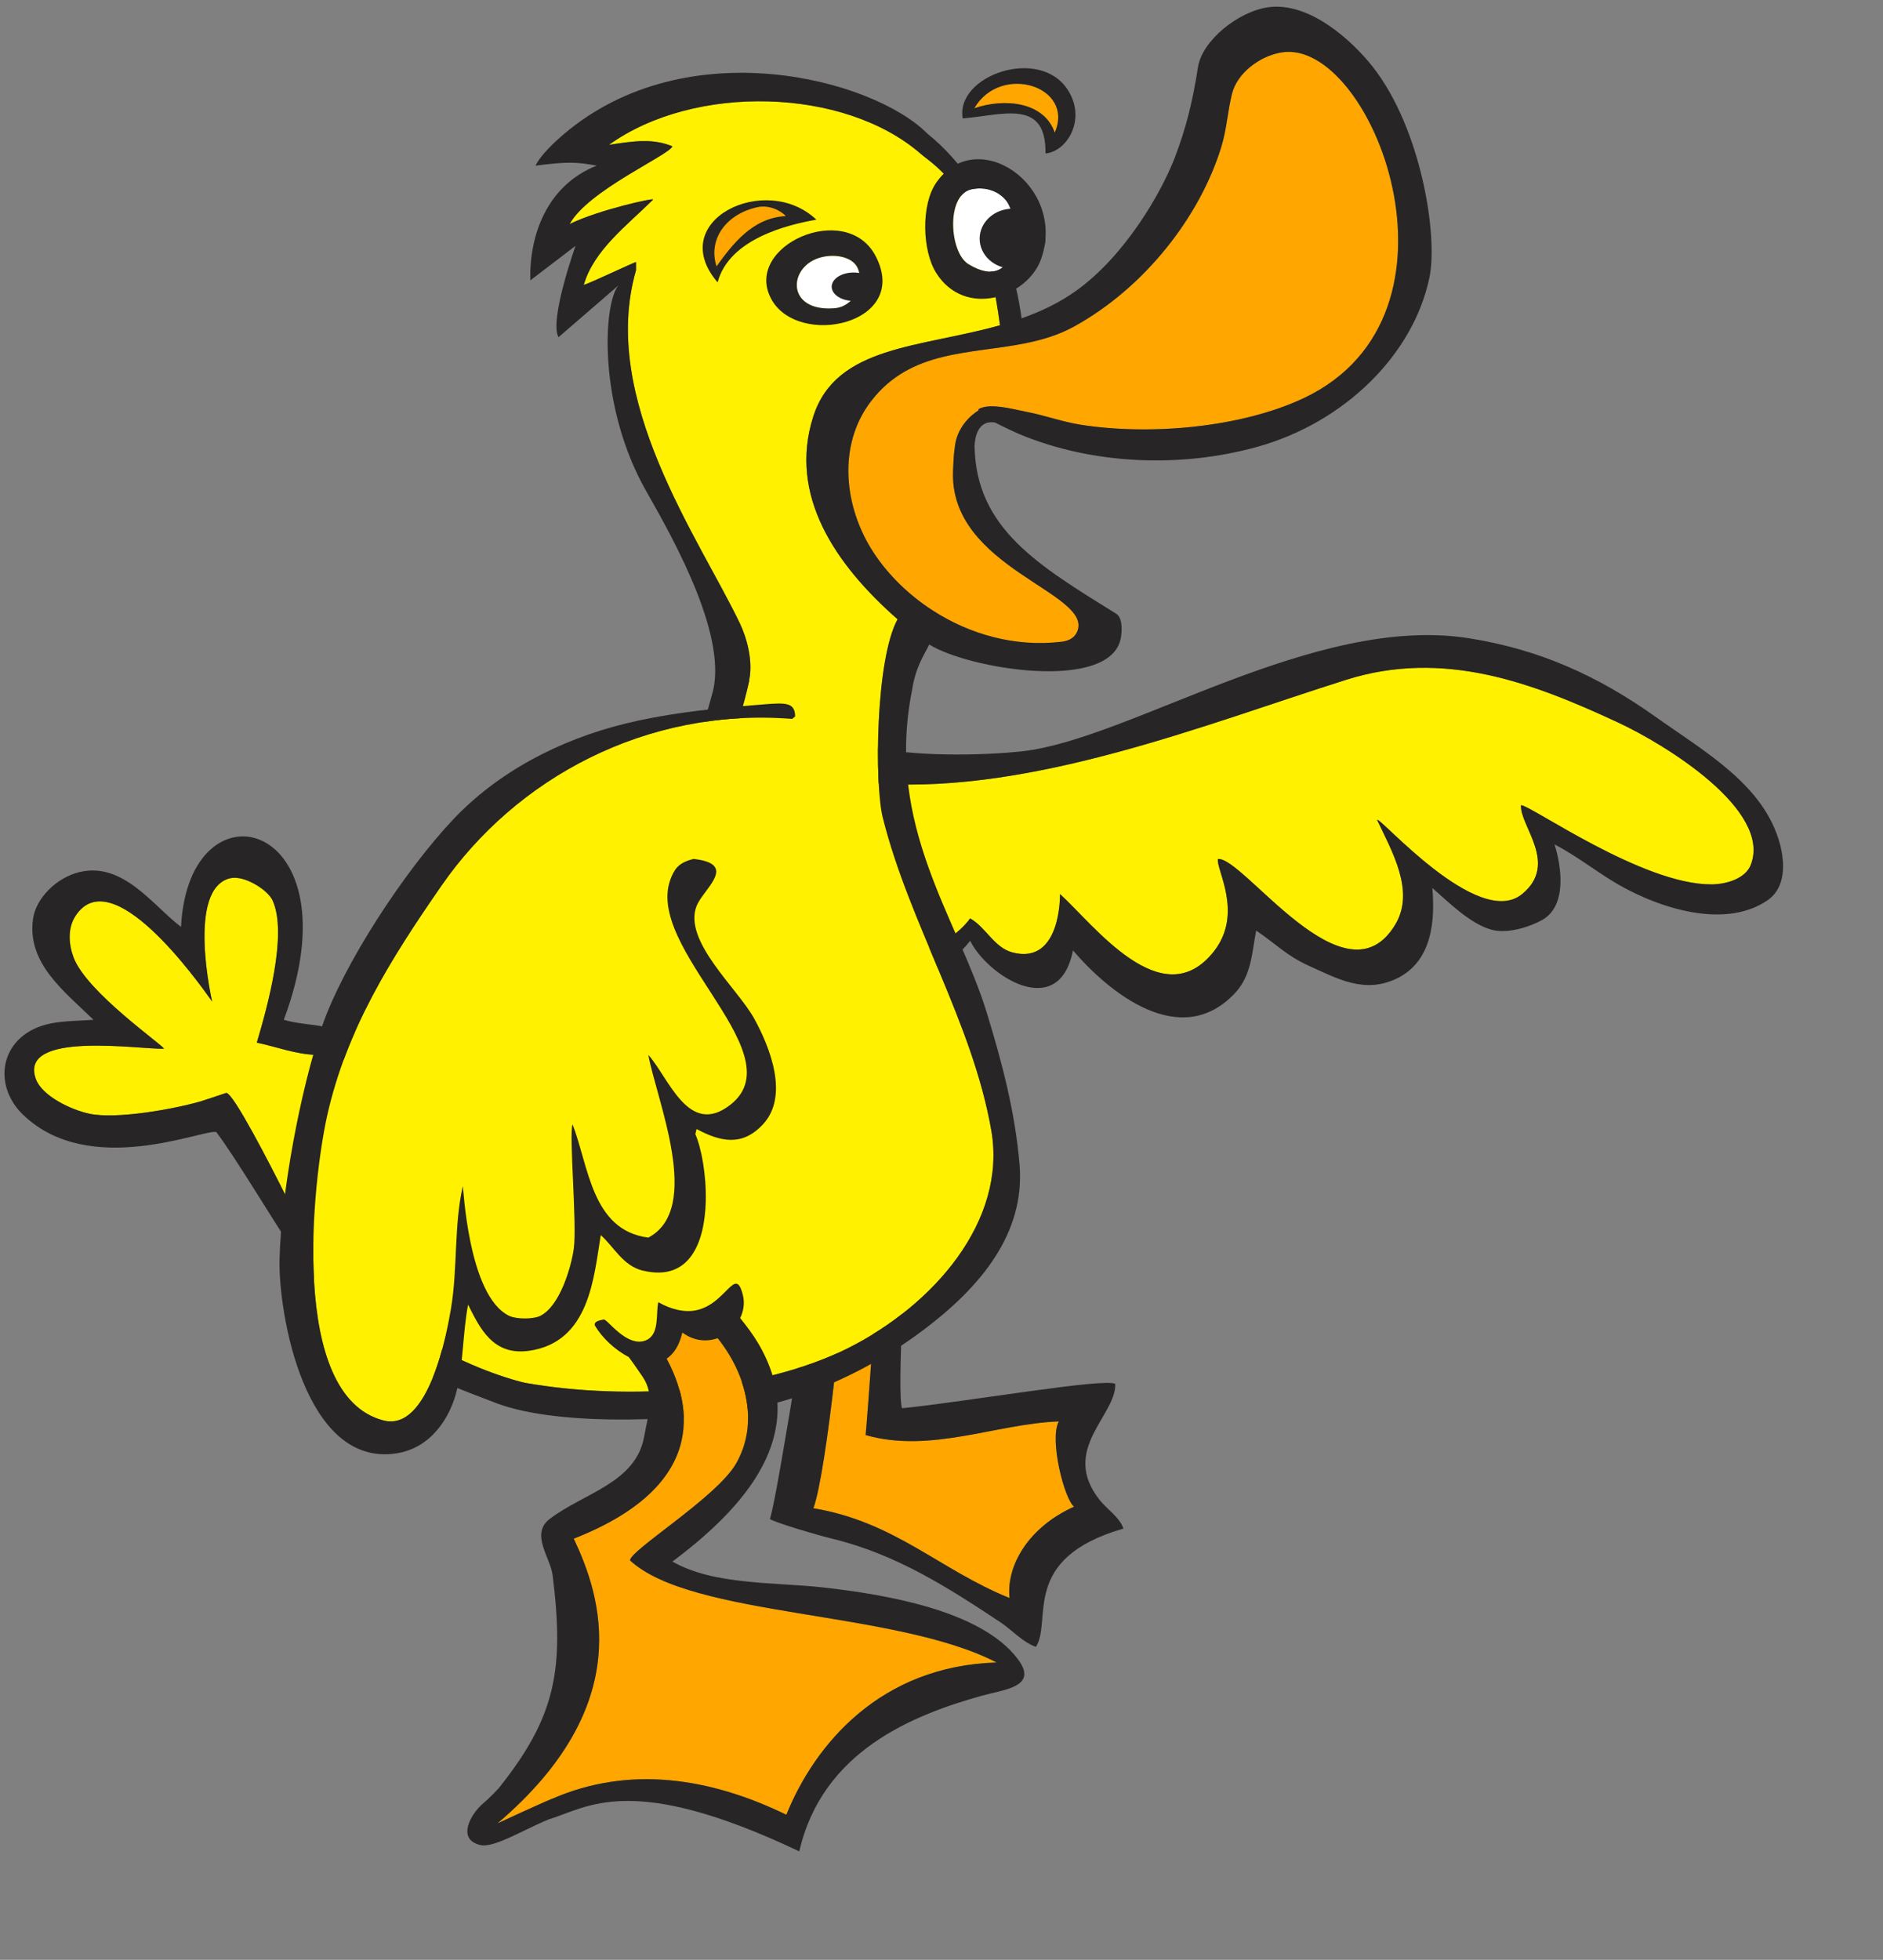 <svg version="1.1" width="124" height="129" xmlns="http://www.w3.org/2000/svg" xmlns:xlink="http://www.w3.org/1999/xlink">
  <rect width="100%" height="100%" fill="#808080" stroke="none"/>
  <!-- Exported by Scratch - http://scratch.mit.edu/ -->
  <g id="ID0.24997725058346987" transform="matrix(0.95, 0, 0, 0.95, 0.05, 0.2)">
    <g id="Back_Wing">
      <path id="Fill_5_" fill="#FFF100" d="M 72.833 78.417 C 75.594 78.912 77.342 77.069 77.807 76.502 C 77.842 76.442 77.885 76.387 77.937 76.336 C 78.974 76.921 79.529 78.272 80.736 78.586 C 83.984 79.440 83.882 74.723 83.882 74.723 C 86.070 76.687 90.646 82.869 94.070 78.517 C 96.060 75.993 94.181 73.041 94.341 72.403 C 96.025 72.237 102.784 82.252 106.083 76.736 C 107.408 74.523 105.849 71.882 104.878 69.817 C 105.019 69.540 111.569 77.121 114.482 74.720 C 116.920 72.711 114.312 70.213 114.404 68.843 C 115.043 68.838 122.445 74.104 127.006 74.083 C 128.020 74.080 129.261 73.689 129.610 72.806 C 131.048 69.185 123.981 64.834 120.826 63.368 C 115.171 60.741 109.297 58.502 102.824 60.546 C 93.524 63.482 82.202 68.056 71.883 67.419 C 71.559 67.178 71.330 66.682 71.250 66.184 C 67.672 68.498 65.956 71.336 68.037 74.778 C 68.955 76.306 69.822 77.677 71.258 78.410 C 71.484 78.288 71.952 78.259 72.833 78.417 Z " transform="matrix(1.047, 0, 0, 1.047, -14.4, -16.5)"/>
      <path id="Outline_7_" fill="#272525" d="M 131.552 71.431 C 130.516 67.519 126.632 65.351 123.272 62.966 C 119.512 60.301 115.658 58.537 110.946 57.793 C 100.751 56.182 88.523 64.473 81.408 65.272 C 78.812 65.563 73.974 65.650 71.489 64.957 C 71.234 65.216 71.173 65.701 71.250 66.184 C 71.330 66.683 71.559 67.178 71.883 67.419 C 82.202 68.056 93.525 63.482 102.824 60.546 C 109.297 58.502 115.171 60.741 120.826 63.368 C 123.981 64.834 131.049 69.185 129.610 72.806 C 129.261 73.689 128.020 74.080 127.006 74.083 C 122.445 74.104 115.043 68.838 114.404 68.843 C 114.312 70.213 116.921 72.711 114.482 74.720 C 111.570 77.121 105.019 69.540 104.878 69.817 C 105.849 71.883 107.408 74.523 106.083 76.736 C 102.784 82.253 96.024 72.238 94.341 72.403 C 94.181 73.041 96.060 75.992 94.070 78.517 C 90.646 82.869 86.070 76.687 83.882 74.723 C 83.882 74.723 83.984 79.439 80.736 78.586 C 79.529 78.272 78.974 76.921 77.937 76.336 C 77.885 76.387 77.842 76.442 77.807 76.502 C 77.342 77.069 75.594 78.912 72.833 78.417 C 71.952 78.259 71.483 78.288 71.256 78.409 C 70.647 78.736 71.833 79.750 71.833 79.750 C 71.833 79.750 74.875 81.633 77.937 77.816 C 79.057 80.103 83.799 83.199 84.741 78.451 C 87.101 81.208 91.855 85.127 95.472 81.273 C 96.575 80.095 96.589 78.564 96.870 77.140 C 98.184 78.021 98.884 78.814 100.408 79.493 C 102.249 80.314 104.045 81.351 106.200 80.300 C 108.572 79.143 108.709 76.373 108.534 74.321 C 109.580 75.230 110.993 76.662 112.423 77.075 C 113.452 77.374 114.921 76.929 115.806 76.437 C 117.491 75.490 117.066 72.832 116.620 71.432 C 117.916 72.112 119.056 72.977 120.274 73.748 C 122.944 75.442 127.714 77.211 130.735 75.127 C 131.959 74.282 131.864 72.607 131.552 71.431 Z " transform="matrix(1.047, 0, 0, 1.047, -14.4, -16.5)"/>
    </g>
    <g id="Back_Leg">
      <path id="Fill_4_" fill="#FFA600" d="M 67.555 115.364 C 72.987 116.275 75.892 119.431 80.542 121.306 C 80.316 119.170 81.786 116.621 84.816 115.261 C 84.163 114.756 83.160 110.785 83.806 109.617 C 79.618 109.784 75.309 111.751 71.014 110.522 C 71.141 109.237 71.909 98.823 71.793 97.524 L 72.372 97.224 C 71.346 95.495 69.976 96.937 69.281 97.897 C 69.397 97.915 69.510 97.954 69.617 98.040 C 69.735 100.509 68.423 113.048 67.555 115.364 Z " transform="matrix(1.047, 0, 0, 1.047, -14.4, -16.5)"/>
      <path id="Outline_6_" fill="#272525" d="M 86.488 114.796 C 83.878 111.473 87.616 109.227 87.539 107.139 C 86.861 106.725 77.707 108.317 73.424 108.750 C 73.063 107.766 73.725 97.570 73.660 96.559 L 72.372 97.226 L 71.793 97.526 C 71.909 98.825 71.141 109.239 71.014 110.524 C 75.310 111.753 79.619 109.786 83.806 109.619 C 83.160 110.787 84.162 114.758 84.816 115.263 C 81.786 116.623 80.316 119.172 80.542 121.308 C 75.893 119.433 72.987 116.277 67.555 115.366 C 68.423 113.050 69.735 100.511 69.617 98.043 C 69.510 97.957 69.397 97.918 69.281 97.900 C 68.854 97.836 68.381 98.137 67.945 98.146 C 67.507 98.980 65.259 114.301 64.676 116.076 C 64.934 116.290 67.792 117.138 68.792 117.379 C 73.043 118.406 76.516 120.643 79.958 122.927 C 80.706 123.424 81.414 124.240 82.289 124.539 C 83.394 122.791 81.200 118.697 88.083 116.713 C 87.836 115.968 86.980 115.426 86.488 114.796 Z " transform="matrix(1.047, 0, 0, 1.047, -14.4, -16.5)"/>
    </g>
    <g id="Body">
      <path id="Beak" fill="#FFA600" d="M 98.541 19.029 C 97.041 19.283 95.603 20.440 95.273 21.750 C 94.984 22.911 94.923 24.089 94.568 25.261 C 93.163 29.868 89.506 34.584 84.814 37.168 C 83.792 37.731 82.697 38.053 81.576 38.278 C 77.937 39.011 74.025 38.696 71.402 42.072 C 69.110 45.018 69.581 49.155 71.556 52.149 C 72.533 53.628 73.884 54.946 75.472 55.967 C 77.908 57.534 80.905 58.397 83.997 58.027 C 84.449 57.973 84.825 57.783 85.007 57.389 C 86.204 54.780 76.481 53.186 76.805 46.673 C 76.825 46.296 76.833 45.852 76.886 45.408 C 76.886 45.405 76.887 45.402 76.887 45.399 C 76.894 45.350 76.901 45.301 76.908 45.253 C 77.017 43.853 77.955 43.051 78.506 42.703 C 78.496 42.684 78.486 42.661 78.477 42.646 C 78.588 42.570 78.728 42.525 78.879 42.492 C 78.882 42.491 78.900 42.482 78.900 42.482 L 78.904 42.488 C 79.715 42.324 80.973 42.683 81.668 42.813 C 82.871 43.041 84.015 43.471 85.259 43.667 C 89.847 44.387 95.885 43.857 100.019 41.907 C 111.719 36.380 104.494 18.020 98.541 19.029 Z " transform="matrix(1.047, 0, 0, 1.047, -14.4, -16.5)"/>
      <g id="Body_1_">
        <path id="Fill_2_" fill="#FFF100" d="M 79.909 37.083 C 78.734 28.114 75.619 26.572 74.684 25.756 C 69.594 21.314 59.647 21.099 54.024 25.142 C 55.669 24.894 56.906 24.698 58.224 25.243 C 57.970 25.849 52.644 28.152 51.419 30.383 C 53.346 29.441 57.094 28.617 56.940 28.770 C 55.212 30.481 53.008 32.119 52.353 34.414 C 52.874 34.251 55.701 32.898 55.813 32.902 L 55.813 33.440 C 53.349 41.958 60.012 51.210 62.692 56.818 C 63.159 57.796 63.570 59.332 63.302 60.568 C 63.303 60.580 63.307 60.587 63.309 60.598 C 63.309 60.598 57.264 89.898 34.632 85.366 C 33.277 85.327 32.008 84.828 30.705 84.557 C 31.387 82.255 32.762 77.380 31.754 75.151 C 31.432 74.441 29.874 73.462 28.954 73.673 C 26.016 74.351 27.749 81.835 27.749 81.835 C 26.733 80.408 21.070 72.471 18.689 76.191 C 18.177 76.993 18.247 78.039 18.572 78.912 C 19.432 81.216 24.503 84.718 24.560 84.960 C 22.969 85.016 14.875 83.731 16.084 86.977 C 16.493 88.078 18.386 88.998 19.622 89.260 C 21.434 89.643 25.247 88.946 27.023 88.432 L 28.682 87.882 C 29.147 87.859 31.639 92.730 32.548 94.538 L 32.548 94.538 C 37.613 104.373 47.572 106.863 48.441 107.063 C 55.338 108.288 64.103 107.642 69.809 104.789 C 75.538 101.927 80.368 96.337 79.336 90.378 C 78.090 83.198 73.892 76.667 72.144 69.652 C 71.603 67.485 71.660 59.230 73.127 56.539 C 69.017 52.930 65.868 48.333 67.550 43.111 C 69.061 38.416 74.616 38.576 79.909 37.083 Z " transform="matrix(1.047, 0, 0, 1.047, -14.4, -16.5)"/>
        <path id="Outline_4_" fill="#272525" d="M 104.604 20 C 103.236 18.253 100.403 15.666 97.684 16.036 C 95.678 16.309 93.289 18.253 93.018 20 C 92.684 22.142 92.264 23.971 91.460 26.046 C 90.594 28.281 88.212 32.474 84.932 34.814 C 83.813 35.611 82.594 36.181 81.339 36.626 C 81.064 34.538 79.860 28.237 75.100 24.399 C 71.528 20.796 59.205 17.501 51.031 24.436 C 50.427 24.948 49.465 25.846 49.164 26.519 C 51.309 26.246 51.873 26.275 53.208 26.519 C 49.880 27.839 48.737 31.175 48.814 34.111 L 51.808 31.827 C 51.808 31.827 50.050 36.753 50.681 37.873 L 54.652 34.442 C 53.626 35.653 53.285 42.457 56.500 48.083 C 58.441 51.480 61.990 57.882 60.826 61.587 C 53.652 88.425 35.215 83.515 35.215 83.515 C 34.317 83.318 33.371 83.314 32.493 83.043 C 37.446 69.791 26.188 66.862 25.689 76.896 C 23.848 75.515 21.867 72.569 18.963 73.269 C 17.434 73.638 16.081 75.005 15.891 76.359 C 15.479 79.277 17.885 81.099 19.895 83.044 C 19.016 83.107 17.946 83.113 17.096 83.279 C 13.740 83.937 13.105 87.279 15.229 89.326 C 19.622 93.558 27.126 90.279 28.021 90.468 C 29.285 92.140 31.726 96.231 33 98.125 C 37.875 105.375 42.269 106.756 46.500 108.389 C 50.915 110.093 59.771 109.491 63.281 108.817 C 67.545 108.001 71.564 106.028 74.828 103.580 C 78.611 100.737 81.586 97.192 81.205 92.630 C 80.912 89.155 80.055 85.900 79.027 82.551 C 77.091 76.261 72.295 70.233 74.083 61.251 C 74.327 59.629 74.945 58.816 75.223 58.209 C 77.860 59.844 87.046 61.332 87.884 57.893 C 87.978 57.498 88.073 56.467 87.613 56.180 C 82.479 52.985 78.320 50.561 78.225 45.076 C 78.252 44.487 78.447 43.342 79.575 43.517 L 79.575 43.517 C 80.193 43.836 80.934 44.177 81.233 44.302 C 86.046 46.308 91.881 46.538 96.944 45.128 C 102.694 43.527 107.264 39.056 108.337 33.942 C 108.926 31.141 107.785 24.062 104.604 20 Z M 100.018 41.906 C 95.884 43.856 89.846 44.385 85.258 43.666 C 84.014 43.470 82.870 43.040 81.667 42.812 C 80.973 42.682 79.714 42.324 78.903 42.487 L 78.899 42.481 C 78.899 42.481 78.881 42.489 78.878 42.491 C 78.727 42.524 78.587 42.569 78.476 42.645 C 78.486 42.660 78.496 42.683 78.505 42.702 C 77.954 43.051 77.017 43.852 76.907 45.252 C 76.899 45.301 76.892 45.349 76.886 45.398 C 76.886 45.401 76.885 45.404 76.885 45.407 C 76.832 45.851 76.823 46.295 76.804 46.672 C 76.480 53.185 86.203 54.779 85.006 57.388 C 84.824 57.782 84.448 57.972 83.996 58.026 C 80.903 58.397 77.906 57.533 75.471 55.966 C 73.884 54.945 72.532 53.627 71.555 52.148 C 69.580 49.154 69.109 45.017 71.401 42.071 C 74.025 38.695 77.937 39.010 81.575 38.277 C 82.696 38.051 83.791 37.730 84.813 37.167 C 89.504 34.583 93.162 29.867 94.567 25.260 C 94.922 24.088 94.983 22.910 95.272 21.749 C 95.602 20.439 97.040 19.282 98.540 19.028 C 104.494 18.020 111.719 36.380 100.018 41.906 Z M 79.336 90.378 C 80.368 96.337 75.538 101.927 69.809 104.789 C 64.102 107.643 55.338 108.288 48.441 107.063 C 47.572 106.863 37.613 104.373 32.548 94.538 L 32.548 94.538 C 31.639 92.729 29.147 87.858 28.682 87.882 L 27.023 88.432 C 25.247 88.946 21.434 89.643 19.622 89.260 C 18.386 88.998 16.493 88.077 16.084 86.977 C 14.875 83.731 22.969 85.016 24.560 84.960 C 24.503 84.718 19.432 81.216 18.572 78.912 C 18.247 78.039 18.177 76.993 18.689 76.191 C 21.070 72.471 26.733 80.408 27.749 81.835 C 27.749 81.835 26.016 74.351 28.954 73.673 C 29.874 73.462 31.432 74.441 31.754 75.151 C 32.762 77.380 31.387 82.255 30.705 84.557 C 32.008 84.828 33.277 85.327 34.632 85.366 C 57.264 89.898 63.309 60.598 63.309 60.598 C 63.307 60.586 63.304 60.579 63.302 60.568 C 63.571 59.333 63.159 57.797 62.692 56.818 C 60.012 51.210 53.349 41.958 55.813 33.440 L 55.813 32.902 C 55.701 32.898 52.874 34.251 52.353 34.414 C 53.008 32.119 55.212 30.481 56.940 28.770 C 57.094 28.617 53.346 29.441 51.419 30.383 C 52.644 28.152 57.970 25.849 58.224 25.243 C 56.906 24.698 55.669 24.894 54.024 25.142 C 59.647 21.100 69.594 21.314 74.684 25.756 C 75.619 26.572 78.734 28.114 79.909 37.083 C 74.616 38.576 69.060 38.416 67.550 43.111 C 65.868 48.333 69.017 52.930 73.127 56.539 C 71.660 59.229 71.603 67.484 72.144 69.652 C 73.892 76.667 78.090 83.198 79.336 90.378 Z " transform="matrix(1.047, 0, 0, 1.047, -14.4, -16.5)"/>
      </g>
    </g>
    <g id="Front_Leg">
      <path id="Fill_6_" fill="#FFA600" d="M 62.419 112.439 C 62.606 112.121 62.754 111.793 62.874 111.460 C 62.881 111.439 62.891 111.421 62.897 111.400 C 63.009 111.079 63.088 110.751 63.144 110.421 C 63.149 110.390 63.157 110.359 63.161 110.327 C 63.210 110.002 63.230 109.674 63.227 109.345 C 63.227 109.309 63.228 109.273 63.227 109.236 C 63.219 108.908 63.186 108.580 63.131 108.253 C 63.125 108.217 63.120 108.182 63.113 108.146 C 63.052 107.817 62.970 107.488 62.867 107.164 C 62.857 107.134 62.847 107.104 62.838 107.074 C 62.729 106.744 62.599 106.418 62.448 106.097 C 62.438 106.076 62.428 106.056 62.419 106.035 C 62.262 105.707 62.086 105.386 61.890 105.073 C 61.885 105.064 61.879 105.056 61.874 105.048 C 61.671 104.728 61.451 104.416 61.212 104.117 C 60.497 104.372 59.657 104.315 58.880 103.747 C 58.669 104.624 58.298 105.166 57.843 105.469 C 59.109 107.837 61.241 113.632 51.689 117.381 C 53.479 121.174 55.903 128.342 46.635 136.225 C 46.635 136.225 49.447 134.918 50.252 134.593 C 50.258 134.590 50.264 134.592 50.270 134.589 C 55.334 132.385 60.673 133.178 65.763 135.651 C 67.658 130.962 72.017 125.799 79.683 125.576 C 72.991 122.106 59.501 122.606 55.417 118.824 C 55.345 118.189 61.109 114.676 62.419 112.439 Z " transform="matrix(1.047, 0, 0, 1.047, -14.4, -16.5)"/>
      <path id="Outline_8_" fill="#272525" d="M 81.083 125.340 C 78.643 122.102 72.227 121.059 68.176 120.606 C 65.018 120.252 60.944 120.465 58.222 118.893 C 63.858 114.693 67.170 109.919 63.873 104.404 C 63.554 103.872 63.152 103.329 62.707 102.782 C 62.934 102.318 63.019 101.790 62.887 101.261 C 62.384 99.242 61.800 101.874 59.760 102.273 C 59.409 102.341 59.012 102.336 58.568 102.238 C 58.179 102.151 57.757 101.998 57.287 101.732 C 57.112 102.445 57.402 103.863 56.470 104.253 C 55.208 104.774 53.898 102.819 53.671 102.874 C 53.446 102.927 53.004 102.985 53.088 103.276 C 53.559 104.079 54.413 104.889 55.331 105.361 C 55.678 105.829 56.131 106.493 56.250 106.668 C 57.086 107.897 56.602 109.204 56.357 110.599 C 55.810 113.700 52.386 114.334 50.097 116.075 C 48.794 117.068 50.144 118.625 50.291 119.804 C 51.070 126.028 50.501 129.172 46.713 133.904 C 46.713 133.904 46.157 134.505 45.712 134.878 C 44.848 135.602 43.916 137.294 45.515 137.656 C 46.411 137.859 48.358 136.641 50.047 135.950 C 52.616 135.180 55.450 132.777 66.621 138.073 C 68.134 131.455 74.100 129.053 78.753 127.761 C 80.216 127.354 82.475 127.184 81.083 125.340 Z M 65.765 135.650 C 60.675 133.177 55.336 132.384 50.272 134.588 C 50.266 134.591 50.260 134.589 50.254 134.592 C 49.449 134.917 46.637 136.224 46.637 136.224 C 55.905 128.341 53.481 121.173 51.691 117.380 C 61.243 113.631 59.111 107.836 57.845 105.468 C 58.300 105.165 58.671 104.623 58.882 103.746 C 59.659 104.314 60.499 104.371 61.214 104.116 C 61.452 104.415 61.673 104.726 61.876 105.047 C 61.881 105.056 61.887 105.064 61.892 105.072 C 62.088 105.384 62.264 105.706 62.421 106.034 C 62.431 106.055 62.441 106.075 62.450 106.096 C 62.600 106.416 62.730 106.742 62.840 107.073 C 62.850 107.103 62.860 107.133 62.869 107.163 C 62.973 107.487 63.055 107.816 63.115 108.145 C 63.121 108.181 63.127 108.216 63.133 108.252 C 63.188 108.579 63.221 108.907 63.229 109.235 C 63.230 109.272 63.229 109.308 63.229 109.344 C 63.231 109.673 63.211 110.001 63.163 110.326 C 63.159 110.357 63.151 110.388 63.146 110.420 C 63.091 110.750 63.012 111.078 62.899 111.399 C 62.892 111.420 62.883 111.438 62.876 111.459 C 62.756 111.791 62.607 112.119 62.421 112.438 C 61.111 114.674 55.347 118.188 55.422 118.822 C 59.506 122.604 72.995 122.104 79.688 125.574 C 72.019 125.799 67.660 130.961 65.765 135.650 Z " transform="matrix(1.047, 0, 0, 1.047, -14.4, -16.5)"/>
    </g>
    <g id="R_Eye">
      <path id="White_1_" fill="#FFFFFF" d="M 77.995 28.090 C 76.316 28.493 76.564 32.273 77.816 33.037 C 81.244 35.132 81.353 30.004 80.267 28.771 C 79.557 27.966 78.525 27.961 77.995 28.090 Z " transform="matrix(1.047, 0, 0, 1.047, -14.4, -16.5)"/>
      <path id="Pupil_1_" fill="#272525" d="M 80.740 29.369 C 81.341 29.369 81.885 29.591 82.280 29.950 C 82.674 30.310 82.918 30.806 82.918 31.353 C 82.918 31.900 82.674 32.396 82.280 32.756 C 81.885 33.115 81.341 33.337 80.740 33.337 C 80.139 33.337 79.595 33.115 79.200 32.756 C 78.806 32.396 78.562 31.900 78.562 31.353 C 78.562 30.806 78.806 30.310 79.200 29.950 C 79.595 29.591 80.139 29.369 80.740 29.369 Z " transform="matrix(1.047, 0, 0, 1.047, -14.4, -16.5)"/>
      <path id="Outline_1_" fill="#272525" d="M 75.678 27.662 C 74.678 29.122 74.756 32.130 75.678 33.608 C 77.580 36.652 81.751 35.237 82.639 32.676 C 84.325 27.804 78.354 23.757 75.678 27.662 Z M 77.816 33.037 C 76.564 32.273 76.316 28.493 77.995 28.090 C 78.525 27.961 79.557 27.966 80.267 28.771 C 81.354 30.004 81.244 35.132 77.816 33.037 Z " transform="matrix(1.047, 0, 0, 1.047, -14.4, -16.5)"/>
    </g>
    <g id="L_Eye">
      <path id="White" fill="#FFFFFF" d="M 68.135 32.568 C 65.860 33.092 65.668 36.241 68.986 35.954 C 70.136 35.854 70.977 34.521 70.503 33.333 C 70.219 32.620 69.145 32.335 68.135 32.568 Z " transform="matrix(1.047, 0, 0, 1.047, -14.4, -16.5)"/>
      <path id="Pupil" fill="#272525" d="M 70.216 33.592 C 70.616 33.592 70.979 33.697 71.241 33.867 C 71.504 34.038 71.666 34.273 71.666 34.532 C 71.666 34.791 71.504 35.026 71.241 35.197 C 70.979 35.367 70.616 35.472 70.216 35.472 C 69.816 35.472 69.453 35.367 69.191 35.197 C 68.928 35.026 68.766 34.791 68.766 34.532 C 68.766 34.273 68.928 34.038 69.191 33.867 C 69.453 33.697 69.816 33.592 70.216 33.592 Z " transform="matrix(1.047, 0, 0, 1.047, -14.4, -16.5)"/>
      <path id="Outline" fill="#272525" d="M 71.674 32.500 C 69.733 28.789 62.896 31.820 64.753 35.322 C 66.505 38.627 74.037 37.018 71.674 32.500 Z M 68.986 35.954 C 65.668 36.241 65.860 33.092 68.135 32.568 C 69.145 32.335 70.219 32.620 70.503 33.333 C 70.977 34.521 70.136 35.854 68.986 35.954 Z " transform="matrix(1.047, 0, 0, 1.047, -14.4, -16.5)"/>
    </g>
    <g id="R_Eyebrow">
      <path id="Fill" fill="#FFA600" d="M 78.207 22.724 C 80.208 22.034 82.831 22.291 83.534 24.336 C 84.882 21.265 79.951 19.715 78.207 22.724 Z " transform="matrix(1.047, 0, 0, 1.047, -14.4, -16.5)"/>
      <path id="Outline_2_" fill="#272525" d="M 84.391 21.497 C 82.514 18.607 76.953 20.555 77.440 23.397 C 80.190 23.149 82.977 22.107 82.921 25.713 C 84.346 25.591 85.663 23.447 84.391 21.497 Z M 83.534 24.336 C 82.831 22.291 80.208 22.034 78.207 22.724 C 79.951 19.715 84.882 21.265 83.534 24.336 Z " transform="matrix(1.047, 0, 0, 1.047, -14.4, -16.5)"/>
    </g>
    <g id="L_Eyebrow">
      <path id="Fill_1_" fill="#FFA600" d="M 63.820 29.277 C 61.854 29.715 60.561 31.318 61.142 33.182 C 62.192 31.723 63.530 29.959 65.731 29.857 C 65.343 29.461 64.605 29.103 63.820 29.277 Z " transform="matrix(1.047, 0, 0, 1.047, -14.4, -16.5)"/>
      <path id="Outline_3_" fill="#272525" d="M 61.214 34.246 C 61.970 31.367 65.857 30.424 67.753 30.096 C 64.410 26.911 57.707 30.159 61.214 34.246 Z M 61.142 33.182 C 60.561 31.318 61.854 29.715 63.820 29.277 C 64.605 29.103 65.343 29.461 65.731 29.857 C 63.530 29.959 62.192 31.723 61.142 33.182 Z " transform="matrix(1.047, 0, 0, 1.047, -14.4, -16.5)"/>
    </g>
    <g id="Front_Wing">
      <path id="Fill_3_" fill="#FFF100" d="M 42.943 74.153 C 39.520 79.085 36.632 83.710 35.361 89.401 C 34.427 93.589 32.760 107.930 39.093 109.557 C 42.091 110.328 43.291 103.760 43.565 102.132 C 44.005 99.526 43.756 96.613 44.342 94.070 C 44.383 93.894 44.655 101.306 47.413 102.634 C 47.887 102.863 49.003 102.867 49.474 102.634 C 50.775 101.988 51.521 99.404 51.690 98.197 C 51.918 96.574 51.358 90.577 51.613 89.968 C 52.681 92.706 52.865 96.972 56.627 97.458 C 60.257 95.537 57.154 88.310 56.627 85.365 C 57.990 86.889 59.289 90.846 62.072 88.656 C 66.552 85.126 55.402 77.721 58.417 73.104 C 58.677 72.708 59.134 72.519 59.623 72.398 C 61.070 72.562 61.270 73.027 61.042 73.591 C 70.866 72.478 66.348 62.965 66.348 62.965 L 66.154 63.132 C 56.429 62.364 47.838 67.099 42.943 74.153 Z " transform="matrix(1.047, 0, 0, 1.047, -14.4, -16.5)"/>
      <path id="Outline_5_" fill="#272525" d="M 59.740 90.611 L 59.818 90.271 C 61.411 91.121 62.837 91.437 64.211 89.968 C 65.974 88.083 64.671 84.836 63.627 82.947 C 62.524 80.954 58.921 77.833 59.818 75.522 C 59.975 75.116 60.378 74.646 60.695 74.193 C 60.841 73.985 60.965 73.783 61.042 73.591 C 61.270 73.027 61.070 72.561 59.623 72.398 C 59.134 72.519 58.677 72.708 58.417 73.104 C 55.402 77.722 66.552 85.126 62.072 88.656 C 59.289 90.846 57.990 86.889 56.627 85.365 C 57.154 88.309 60.257 95.537 56.627 97.458 C 52.865 96.972 52.681 92.706 51.613 89.968 C 51.358 90.577 51.918 96.574 51.690 98.197 C 51.521 99.403 50.775 101.987 49.474 102.634 C 49.003 102.867 47.887 102.863 47.413 102.634 C 44.655 101.306 44.383 93.894 44.342 94.070 C 43.756 96.613 44.005 99.525 43.565 102.132 C 43.291 103.760 42.091 110.328 39.093 109.557 C 32.760 107.930 34.427 93.589 35.361 89.401 C 36.632 83.711 39.520 79.086 42.943 74.153 C 47.838 67.099 56.429 62.364 66.154 63.133 L 66.348 62.966 C 66.337 62.042 65.706 62.065 64.438 62.156 C 63.911 62.196 63.373 62.244 62.837 62.290 C 60.259 62.515 57.616 62.829 55.151 63.431 C 50.678 64.524 46.637 66.677 43.680 69.813 C 40.511 73.174 36.425 79.367 35.011 83.518 C 33.581 87.717 32.315 94.538 32.211 98.903 C 32.128 102.434 33.860 112.672 39.949 111.735 C 42.231 111.387 43.516 109.381 43.953 107.538 C 44.383 105.726 44.343 103.745 44.692 101.893 C 45.471 103.436 46.324 105.270 48.697 104.952 C 52.764 104.403 53.018 100.026 53.479 97.293 C 54.369 98.087 54.944 99.328 56.278 99.647 C 56.289 99.650 56.298 99.649 56.309 99.651 C 59.392 100.368 60.363 97.743 60.429 95.048 C 60.472 93.298 60.137 91.520 59.740 90.611 Z " transform="matrix(1.047, 0, 0, 1.047, -14.4, -16.5)"/>
    </g>
  </g>
</svg>